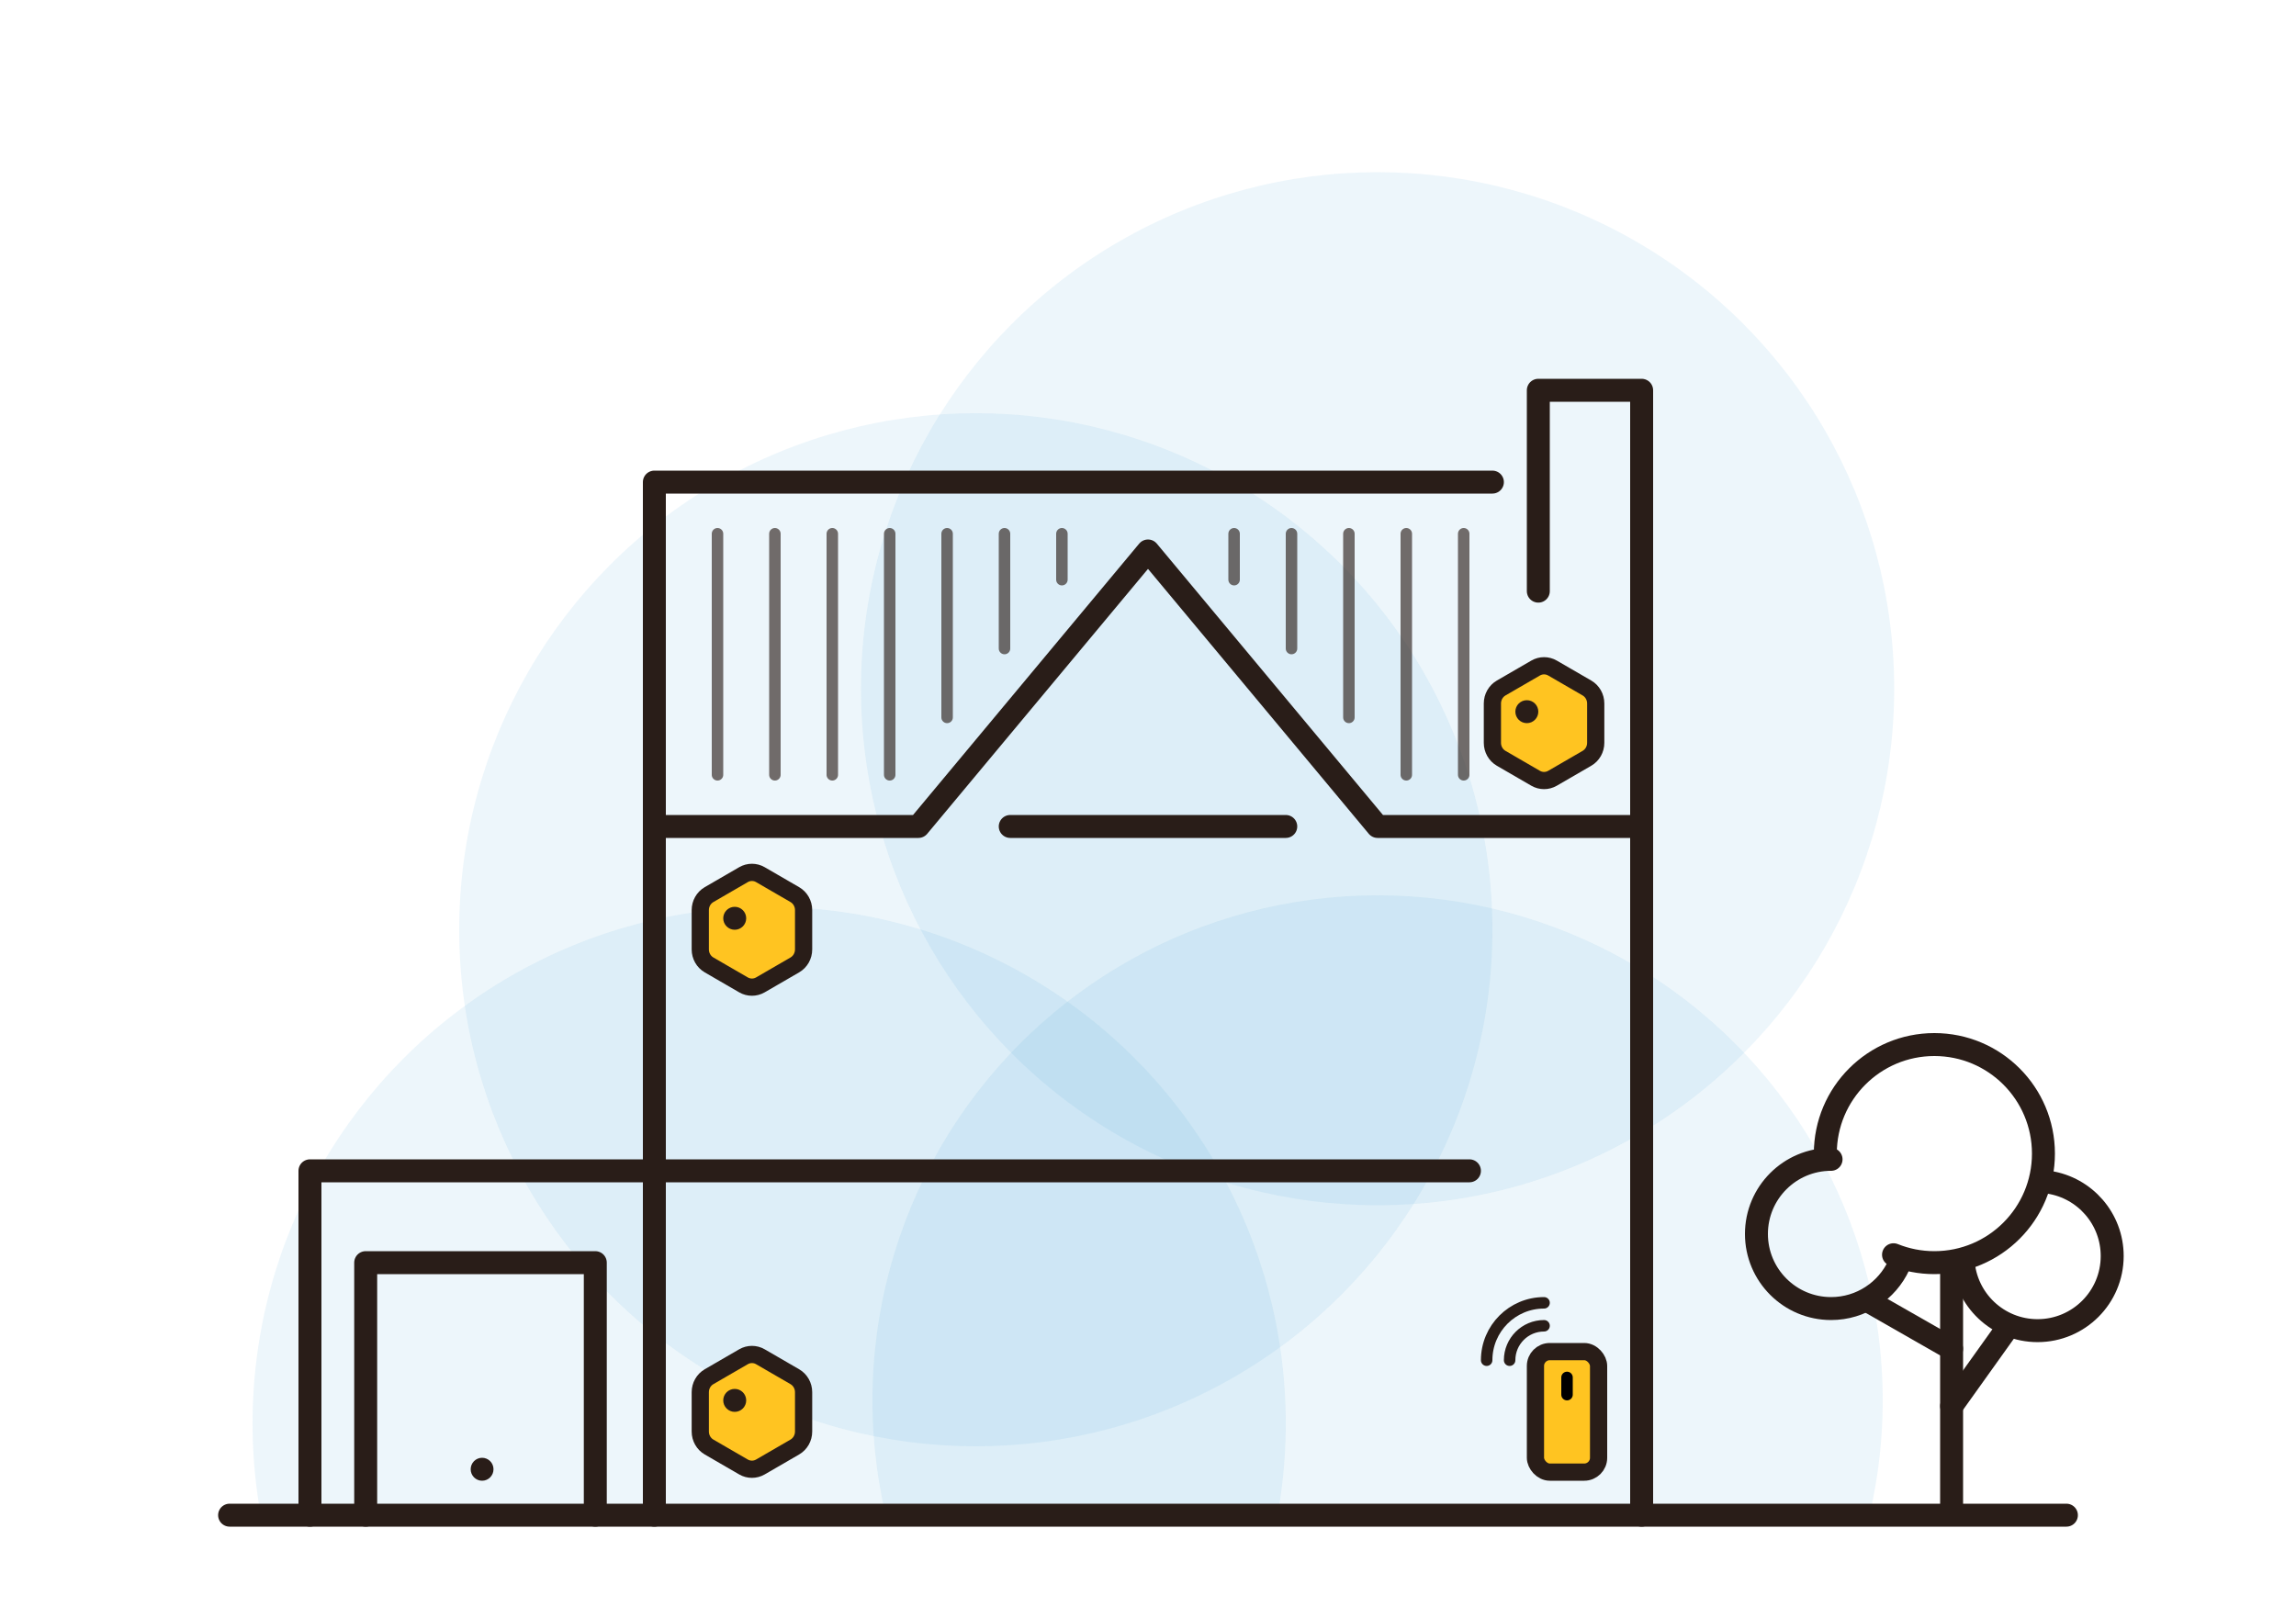 <svg width="200" height="140" viewBox="0 0 200 140" fill="none" xmlns="http://www.w3.org/2000/svg">
<mask id="mask0_287_1460" style="mask-type:alpha" maskUnits="userSpaceOnUse" x="5" y="0" width="200" height="132">
<rect x="5" width="200" height="132" fill="#D9D9D9"/>
</mask>
<g mask="url(#mask0_287_1460)">
<circle opacity="0.08" cx="120" cy="122" r="44" fill="#258ECA"/>
<circle opacity="0.08" cx="67" cy="124" r="45" fill="#258ECA"/>
<circle opacity="0.08" cx="85" cy="81" r="45" fill="#258ECA"/>
<circle opacity="0.08" cx="120" cy="60" r="45" fill="#258ECA"/>
</g>
<path d="M57 132V42H130" stroke="#291D18" stroke-width="2" stroke-linecap="round" stroke-linejoin="round"/>
<path d="M67.5 46.5V67.5M72.5 46.5V67.5M77.5 46.5V67.5M82.5 46.5V62.5M87.5 46.5V56.5M92.5 46.5V50.5M107.5 46.5V50.5M112.5 46.5V56.5M117.5 46.5V62.5M122.5 46.5V67.5M62.5 46.5V67.5M127.5 46.5V67.5" stroke="#291D18" stroke-opacity="0.64" stroke-linecap="round" stroke-linejoin="round"/>
<path d="M57 102H128" stroke="#291D18" stroke-width="2" stroke-linecap="round" stroke-linejoin="round"/>
<path d="M88 72H112" stroke="#291D18" stroke-width="2" stroke-linecap="round" stroke-linejoin="round"/>
<path d="M57.5 72H80L100 48L120 72H143" stroke="#291D18" stroke-width="2" stroke-linecap="round" stroke-linejoin="round"/>
<path d="M20 132H180" stroke="#291D18" stroke-width="2" stroke-linecap="round" stroke-linejoin="round"/>
<path fill-rule="evenodd" clip-rule="evenodd" d="M66.235 118.198C65.779 117.934 65.221 117.934 64.765 118.198L61.765 119.937C61.292 120.211 61 120.726 61 121.284V124.716C61 125.274 61.292 125.789 61.765 126.063L64.765 127.802C65.221 128.066 65.779 128.066 66.235 127.802L69.235 126.063C69.708 125.789 70 125.274 70 124.716V121.284C70 120.726 69.708 120.211 69.235 119.937L66.235 118.198Z" fill="#FFC421" stroke="#291D18" stroke-width="1.5" stroke-linejoin="round"/>
<circle cx="64" cy="122" r="1" fill="#291D18"/>
<path fill-rule="evenodd" clip-rule="evenodd" d="M135.235 58.199C134.779 57.934 134.221 57.934 133.765 58.199L130.765 59.937C130.292 60.211 130 60.726 130 61.284V64.716C130 65.274 130.292 65.789 130.765 66.063L133.765 67.802C134.221 68.066 134.779 68.066 135.235 67.802L138.235 66.063C138.708 65.789 139 65.274 139 64.716V61.284C139 60.726 138.708 60.211 138.235 59.937L135.235 58.199Z" fill="#FFC421" stroke="#291D18" stroke-width="1.5" stroke-linejoin="round"/>
<circle cx="133" cy="62" r="1" fill="#291D18"/>
<path fill-rule="evenodd" clip-rule="evenodd" d="M66.235 76.198C65.779 75.934 65.221 75.934 64.765 76.198L61.765 77.937C61.292 78.211 61 78.726 61 79.284V82.716C61 83.274 61.292 83.789 61.765 84.063L64.765 85.802C65.221 86.066 65.779 86.066 66.235 85.802L69.235 84.063C69.708 83.789 70 83.274 70 82.716V79.284C70 78.726 69.708 78.211 69.235 77.937L66.235 76.198Z" fill="#FFC421" stroke="#291D18" stroke-width="1.5" stroke-linejoin="round"/>
<circle cx="64" cy="80" r="1" fill="#291D18"/>
<path d="M134 51.5V34H143V132" stroke="#291D18" stroke-width="2" stroke-linecap="round" stroke-linejoin="round"/>
<path d="M159 100.5C159 95.253 163.253 91 168.5 91C173.747 91 178 95.253 178 100.5C178 105.747 173.747 110 168.5 110C167.242 110 166.04 109.755 164.941 109.311" stroke="#291D18" stroke-width="2" stroke-linecap="round" stroke-linejoin="round"/>
<path d="M159.5 101C155.91 101 153 103.91 153 107.5C153 111.09 155.91 114 159.5 114C162.118 114 164.375 112.452 165.405 110.221" stroke="#291D18" stroke-width="2" stroke-linecap="round" stroke-linejoin="round"/>
<path d="M178.489 103C181.604 103.481 183.989 106.174 183.989 109.424C183.989 113.013 181.079 115.924 177.489 115.924C174.026 115.924 171.195 113.215 171 109.8" stroke="#291D18" stroke-width="2" stroke-linecap="round" stroke-linejoin="round"/>
<path d="M170 110V131" stroke="#291D18" stroke-width="2" stroke-linecap="round" stroke-linejoin="round"/>
<path d="M170 122.5L175 115.5" stroke="#291D18" stroke-width="2" stroke-linecap="round" stroke-linejoin="round"/>
<path d="M170 117.5L163 113.5" stroke="#291D18" stroke-width="2" stroke-linecap="round" stroke-linejoin="round"/>
<path d="M51.855 132L51.855 110L31.855 110L31.855 132" stroke="#291D18" stroke-width="2" stroke-linecap="round" stroke-linejoin="round"/>
<ellipse cx="41.994" cy="128" rx="0.994" ry="1" fill="#291D18"/>
<path d="M27 132V102H56.806" stroke="#291D18" stroke-width="2" stroke-linecap="round" stroke-linejoin="round"/>
<path d="M131.5 118.5C131.5 116.843 132.843 115.5 134.5 115.5" stroke="#291D18" stroke-linecap="round"/>
<path d="M129.5 118.5C129.5 115.739 131.739 113.5 134.5 113.5" stroke="#291D18" stroke-linecap="round"/>
<rect x="133.75" y="117.75" width="5.5" height="10.5" rx="1.25" fill="#FFC421" stroke="#291D18" stroke-width="1.5"/>
<path d="M136.5 120L136.5 121.5" stroke="black" stroke-linecap="round"/>
</svg>
